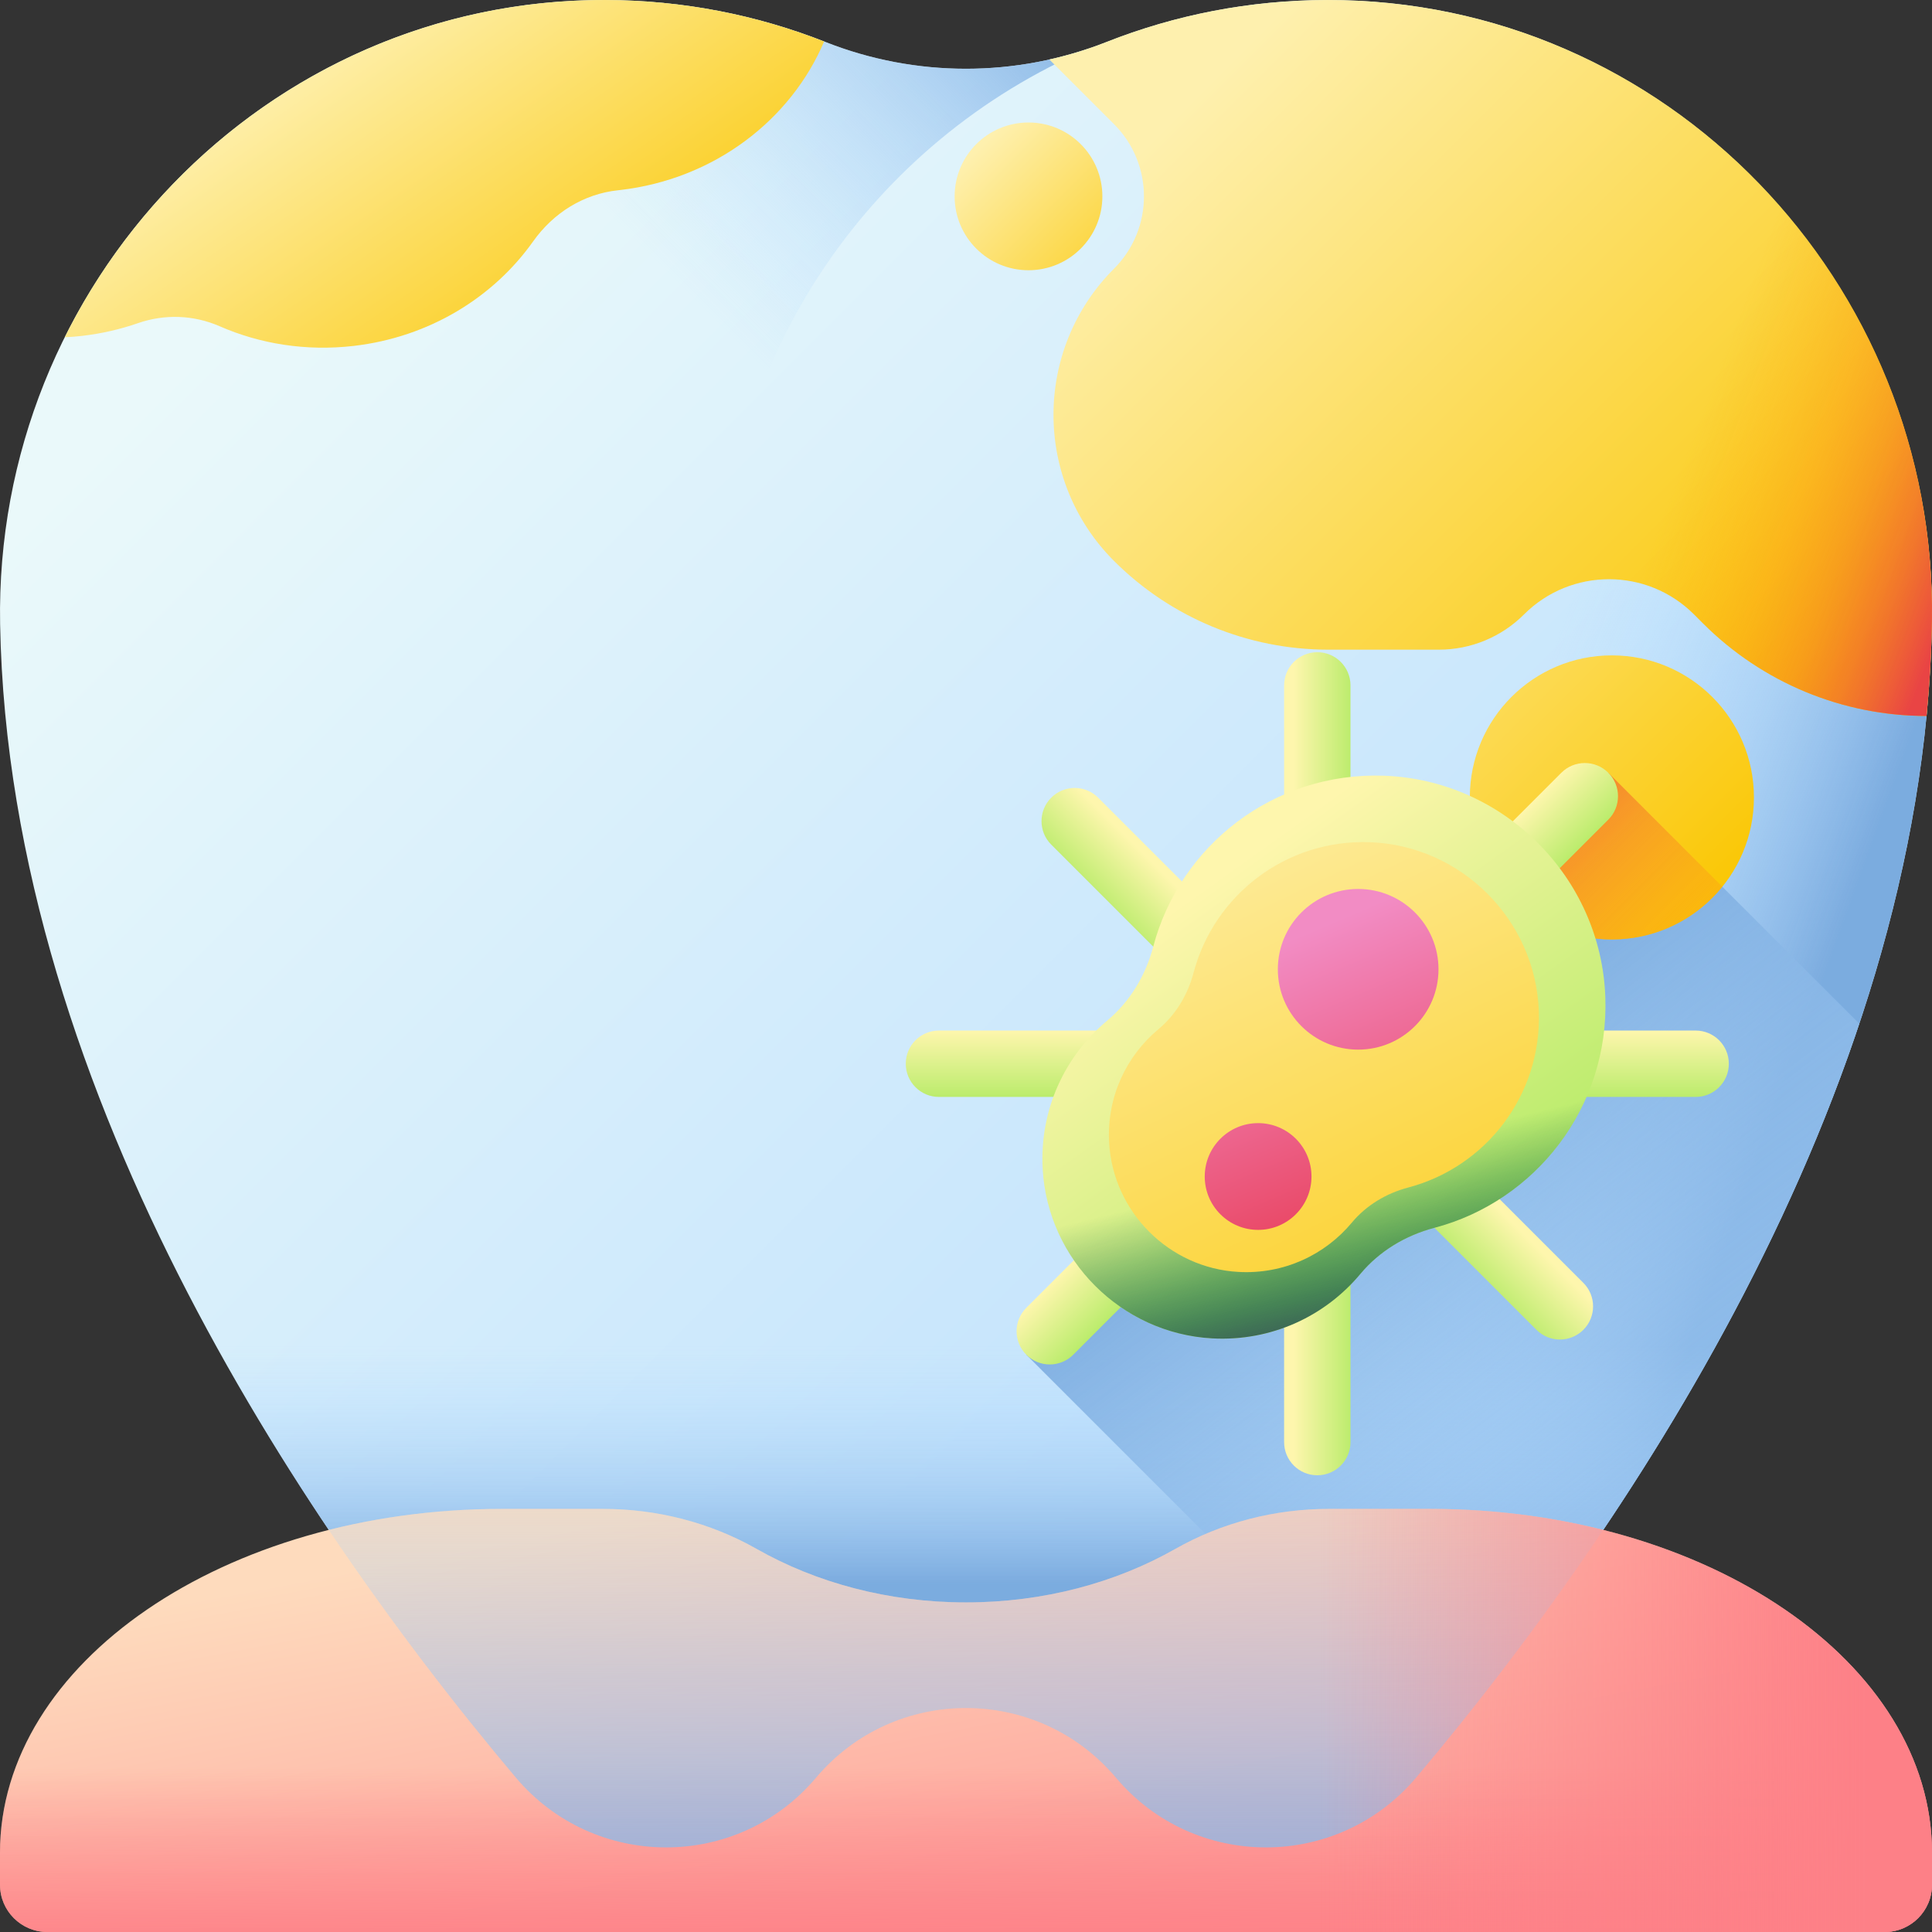 <svg xmlns="http://www.w3.org/2000/svg" xmlns:xlink="http://www.w3.org/1999/xlink" id="Capa_1" height="512" viewBox="0 0 510.006 510.006" width="512"><rect x="0" y="0" width="510.006" height="510.006" fill="#333333" stroke="none"/><linearGradient id="SVGID_1_" gradientUnits="userSpaceOnUse" x1="91.392" x2="481" y1="50.155" y2="439.764"><stop offset="0" stop-color="#eaf9fa"></stop><stop offset="1" stop-color="#b3dafe"></stop></linearGradient><linearGradient id="lg1"><stop offset="0" stop-color="#b3dafe" stop-opacity="0"></stop><stop offset=".244" stop-color="#acd5fa" stop-opacity=".244"></stop><stop offset=".589" stop-color="#9ac5f0" stop-opacity=".589"></stop><stop offset=".993" stop-color="#7cacdf" stop-opacity=".993"></stop><stop offset="1" stop-color="#7bacdf"></stop></linearGradient><linearGradient id="SVGID_00000014611471982328374140000015675775099833616775_" gradientUnits="userSpaceOnUse" x1="379.964" x2="470.964" xlink:href="#lg1" y1="254.102" y2="287.102"></linearGradient><linearGradient id="SVGID_00000090252791074511035880000015672403700270485393_" gradientUnits="userSpaceOnUse" x1="199.593" x2="292.631" xlink:href="#lg1" y1="95.407" y2="2.37"></linearGradient><linearGradient id="lg2"><stop offset="0" stop-color="#fef0ae"></stop><stop offset="1" stop-color="#fac600"></stop></linearGradient><linearGradient id="SVGID_00000062879379665449834980000014135342616864315308_" gradientUnits="userSpaceOnUse" x1="88.452" x2="157.449" xlink:href="#lg2" y1="7.937" y2="108.432"></linearGradient><linearGradient id="SVGID_00000073679232483092973010000005711745243118406808_" gradientUnits="userSpaceOnUse" x1="255.001" x2="255.001" xlink:href="#lg1" y1="355.337" y2="418.035"></linearGradient><linearGradient id="SVGID_00000007428580658290805890000010012130977587910535_" gradientUnits="userSpaceOnUse" x1="512.329" x2="354.996" xlink:href="#lg1" y1="486.06" y2="280.06"></linearGradient><linearGradient id="SVGID_00000141437640434629753260000011993348707305973943_" gradientUnits="userSpaceOnUse" x1="235.567" x2="270.22" y1="387.451" y2="571.976"><stop offset="0" stop-color="#fedbbd"></stop><stop offset="1" stop-color="#fd8087"></stop></linearGradient><linearGradient id="lg3"><stop offset="0" stop-color="#fd8087" stop-opacity="0"></stop><stop offset="1" stop-color="#fd8087"></stop></linearGradient><linearGradient id="SVGID_00000085962491107565811440000010584045710664073393_" gradientUnits="userSpaceOnUse" x1="255" x2="255" xlink:href="#lg3" y1="466.892" y2="516.816"></linearGradient><linearGradient id="SVGID_00000077293616424288324100000012873902598324159873_" gradientUnits="userSpaceOnUse" x1="255.001" x2="255.001" xlink:href="#lg1" y1="366.003" y2="522.145"></linearGradient><linearGradient id="SVGID_00000063620034757837135710000011114494408017862790_" gradientUnits="userSpaceOnUse" x1="348.336" x2="492.463" xlink:href="#lg3" y1="454.158" y2="454.158"></linearGradient><linearGradient id="SVGID_00000089575127101230211370000000124624439922786209_" gradientUnits="userSpaceOnUse" x1="310.991" x2="472.585" xlink:href="#lg2" y1="30.012" y2="191.606"></linearGradient><linearGradient id="lg4"><stop offset="0" stop-color="#fea613" stop-opacity="0"></stop><stop offset=".203" stop-color="#fda215" stop-opacity=".203"></stop><stop offset=".405" stop-color="#fb961b" stop-opacity=".405"></stop><stop offset=".607" stop-color="#f68225" stop-opacity=".607"></stop><stop offset=".807" stop-color="#f06633" stop-opacity=".807"></stop><stop offset="1" stop-color="#e94444"></stop></linearGradient><linearGradient id="SVGID_00000011720563623892239120000014874570289306101668_" gradientUnits="userSpaceOnUse" x1="445.458" x2="519.458" xlink:href="#lg4" y1="118.937" y2="146.937"></linearGradient><linearGradient id="SVGID_00000119090102819646936880000005633775604709621688_" gradientUnits="userSpaceOnUse" x1="336.5" x2="455.668" xlink:href="#lg2" y1="121.503" y2="240.672"></linearGradient><linearGradient id="SVGID_00000150102179978993875480000016933685032669143207_" gradientUnits="userSpaceOnUse" x1="465.969" x2="390.643" xlink:href="#lg4" y1="274.701" y2="199.375"></linearGradient><linearGradient id="lg5"><stop offset="0" stop-color="#fef6ad"></stop><stop offset="1" stop-color="#bbec6c"></stop></linearGradient><linearGradient id="SVGID_00000147183558461769148650000013472054395224976516_" gradientTransform="matrix(.707 .707 -.707 .707 -316.625 433.835)" gradientUnits="userSpaceOnUse" x1="352.807" x2="370.329" xlink:href="#lg5" y1="-577.984" y2="-577.984"></linearGradient><linearGradient id="SVGID_00000013157269863723650660000011059612174672313755_" gradientTransform="matrix(.707 .707 -.707 .707 -316.625 433.835)" gradientUnits="userSpaceOnUse" x1="361.568" x2="361.568" xlink:href="#lg5" y1="-584.954" y2="-567.093"></linearGradient><linearGradient id="SVGID_00000083790786959127425200000003395806428193650336_" gradientTransform="matrix(0 1 -1 0 -593.182 320.159)" gradientUnits="userSpaceOnUse" x1="-48.115" x2="-30.593" xlink:href="#lg5" y1="-940.921" y2="-940.921"></linearGradient><linearGradient id="SVGID_00000116208784288642763950000004339483571550568850_" gradientTransform="matrix(.707 .707 -.707 .707 -316.625 433.835)" gradientUnits="userSpaceOnUse" x1="357.212" x2="368.098" xlink:href="#lg5" y1="-573.627" y2="-584.514"></linearGradient><linearGradient id="SVGID_00000061472474650672632520000018378642551019106718_" gradientUnits="userSpaceOnUse" x1="315.5" x2="378.834" xlink:href="#lg5" y1="235.979" y2="324.646"></linearGradient><linearGradient id="SVGID_00000075148851498722079650000005493394650070028215_" gradientUnits="userSpaceOnUse" x1="354.081" x2="364.415" y1="305.867" y2="348.867"><stop offset="0" stop-color="#026841" stop-opacity="0"></stop><stop offset=".324" stop-color="#046842" stop-opacity=".324"></stop><stop offset=".551" stop-color="#0e6546" stop-opacity=".551"></stop><stop offset=".748" stop-color="#1d614c" stop-opacity=".748"></stop><stop offset=".926" stop-color="#335c54" stop-opacity=".926"></stop><stop offset="1" stop-color="#3e5959"></stop></linearGradient><linearGradient id="SVGID_00000162342739623329159280000010747454182512538047_" gradientUnits="userSpaceOnUse" x1="311.882" x2="399.216" xlink:href="#lg2" y1="204.876" y2="386.209"></linearGradient><linearGradient id="lg6"><stop offset="0" stop-color="#f28cc4"></stop><stop offset="1" stop-color="#e41f2d"></stop></linearGradient><linearGradient id="SVGID_00000053540973716478717690000015950409631991100803_" gradientUnits="userSpaceOnUse" x1="352.963" x2="397.63" xlink:href="#lg6" y1="242.836" y2="347.503"></linearGradient><linearGradient id="SVGID_00000170272158682413028270000013254094695378206089_" gradientUnits="userSpaceOnUse" x1="310.873" x2="355.54" xlink:href="#lg6" y1="260.798" y2="365.465"></linearGradient><linearGradient id="SVGID_00000116220081375675495860000015773267461498685600_" gradientUnits="userSpaceOnUse" x1="258.5" x2="304.863" xlink:href="#lg2" y1="38.836" y2="85.2"></linearGradient><g><g><g><g><g><path d="m294.6 469.285c20.725 24.572 58.544 24.499 79.264-.078 51.75-61.381 133.852-178.308 136.109-304.482 1.607-89.81-69.932-164.934-159.757-164.719-20.523.049-40.134 3.977-58.14 11.089-23.817 9.407-50.333 9.407-74.15 0-18.006-7.112-37.617-11.04-58.14-11.089-89.824-.215-161.364 74.909-159.757 164.719 2.257 126.175 84.359 243.101 136.109 304.482 20.72 24.576 58.54 24.65 79.264.078 20.697-24.539 58.501-24.539 79.198 0z" fill="url(#SVGID_1_)"></path><path d="m350.216.006c-20.523.049-40.134 3.977-58.14 11.089-4.925 1.945-9.969 3.465-15.076 4.605v440.071c6.546 3.065 12.579 7.561 17.6 13.514 8.373 9.927 19.536 15.827 31.235 17.718h16.683c11.74-1.901 22.948-7.835 31.346-17.796 51.75-61.381 133.852-178.308 136.109-304.482 1.607-89.81-69.932-164.934-159.757-164.719z" fill="url(#SVGID_00000014611471982328374140000015675775099833616775_)"></path><path d="m287.489 12.787c-22.612 7.678-47.266 7.113-69.565-1.694-18.01-7.113-37.618-11.041-58.139-11.09-89.821-.216-161.368 74.912-159.758 164.721.625 34.59 7.257 68.495 17.602 100.743h212.72c-24.858-28.162-39.937-65.155-39.937-105.669-.001-65.984 39.996-122.633 97.077-147.011z" fill="url(#SVGID_00000090252791074511035880000015672403700270485393_)"></path><path d="m58 86.13c10.638 4.649 22.774 6.639 35.354 5.185 20.007-2.312 36.927-12.85 47.364-27.568 5.415-7.637 13.437-12.559 22.383-13.516.196-.021.392-.043.588-.065 24.961-2.885 45.11-18.578 53.863-39.215-17.909-7.021-37.387-10.9-57.766-10.948-62.686-.15-116.462 36.4-142.691 89.022 1.509-.073 3.023-.18 4.547-.356 5.161-.597 10.114-1.744 14.804-3.37 7.012-2.429 14.654-2.184 21.554.831z" fill="url(#SVGID_00000062879379665449834980000014135342616864315308_)"></path><path d="m10.111 239.035c23.845 96.462 84.639 181.082 126.027 230.172 20.72 24.576 58.54 24.65 79.264.078 20.697-24.539 58.501-24.539 79.197 0 20.725 24.572 58.544 24.498 79.264-.078 41.388-49.09 102.182-133.71 126.027-230.172z" fill="url(#SVGID_00000073679232483092973010000005711745243118406808_)"></path><path d="m270.922 357.622 106.877 106.877c36.562-44.073 86.148-113.832 113.01-194.258l-66.253-66.253z" fill="url(#SVGID_00000007428580658290805890000010012130977587910535_)"></path></g></g></g></g><g><path d="m510 489.053v8.47c0 6.892-5.587 12.48-12.48 12.48h-485.04c-6.893 0-12.48-5.587-12.48-12.48v-8.47c0-50.12 59.33-90.74 132.52-90.74h26.644c14.214 0 28.235 3.557 40.595 10.575 15.677 8.9 34.711 14.115 55.241 14.115s39.564-5.215 55.241-14.115c12.361-7.017 26.382-10.575 40.595-10.575h26.644c73.19 0 132.52 40.62 132.52 90.74z" fill="url(#SVGID_00000141437640434629753260000011993348707305973943_)"></path><path d="m0 489.048v8.475c0 6.892 5.587 12.48 12.48 12.48h485.04c6.892 0 12.48-5.587 12.48-12.48v-8.475c0-24.473-14.155-46.679-37.159-62.999h-435.682c-23.004 16.32-37.159 38.527-37.159 62.999z" fill="url(#SVGID_00000085962491107565811440000010584045710664073393_)"></path><path d="m136.138 469.207c20.72 24.576 58.539 24.65 79.264.078 20.697-24.539 58.501-24.539 79.198 0 20.725 24.572 58.544 24.498 79.264-.078 14.823-17.581 32.134-39.739 49.346-65.346-14.254-3.588-29.657-5.548-45.73-5.548h-26.644c-14.214 0-28.235 3.557-40.595 10.575-15.677 8.9-34.711 14.115-55.241 14.115s-39.564-5.215-55.241-14.115c-12.361-7.017-26.382-10.575-40.595-10.575h-26.644c-16.072 0-31.474 1.96-45.727 5.548 17.212 25.607 34.523 47.765 49.345 65.346z" fill="url(#SVGID_00000077293616424288324100000012873902598324159873_)"></path><path d="m510 489.053v8.47c0 6.892-5.587 12.48-12.48 12.48h-283.47v-94.4c12.44 4.75 26.32 7.4 40.95 7.4 20.53 0 39.564-5.215 55.241-14.115 12.361-7.017 26.382-10.575 40.595-10.575h26.644c73.19 0 132.52 40.62 132.52 90.74z" fill="url(#SVGID_00000063620034757837135710000011114494408017862790_)"></path></g><path d="m350.385.005c-20.584.028-40.253 3.958-58.308 11.089-4.925 1.945-9.969 3.465-15.076 4.605l17.076 17.076c10.535 10.535 10.535 27.616 0 38.151-21.305 21.305-21.305 55.847 0 77.151 14.998 14.998 35.34 23.424 56.551 23.424h29.222c8.421 0 16.496-3.345 22.451-9.299 12.399-12.399 32.502-12.399 44.901 0l2.358 2.358c15.649 15.649 36.874 24.441 59.006 24.441.808-8.337 1.298-16.728 1.423-25.16 1.33-89.495-70.098-163.957-159.604-163.836z" fill="url(#SVGID_00000089575127101230211370000000124624439922786209_)"></path><path d="m350.385.005c-20.584.028-40.253 3.958-58.308 11.089-4.925 1.945-9.969 3.465-15.076 4.605l17.076 17.076c10.535 10.535 10.535 27.616 0 38.151-21.305 21.305-21.305 55.847 0 77.151 14.998 14.998 35.34 23.424 56.551 23.424h29.222c8.421 0 16.496-3.345 22.451-9.299 12.399-12.399 32.502-12.399 44.901 0l2.358 2.358c15.649 15.649 36.874 24.441 59.006 24.441.808-8.337 1.298-16.728 1.423-25.16 1.33-89.495-70.098-163.957-159.604-163.836z" fill="url(#SVGID_00000011720563623892239120000014874570289306101668_)"></path><circle cx="425.5" cy="210.503" fill="url(#SVGID_00000119090102819646936880000005633775604709621688_)" r="37.5"></circle><path d="m454.651 234.084-30.095-30.096-29.038 29.038c6.843 9.094 17.725 14.977 29.982 14.977 11.774 0 22.276-5.431 29.151-13.919z" fill="url(#SVGID_00000150102179978993875480000016933685032669143207_)"></path><g><g><path d="m270.922 357.622c-3.421-3.421-3.421-8.969 0-12.39l141.244-141.244c3.421-3.421 8.969-3.421 12.39 0s3.421 8.969 0 12.39l-141.245 141.244c-3.421 3.422-8.968 3.422-12.389 0z" fill="url(#SVGID_00000147183558461769148650000013472054395224976516_)"></path><path d="m405.585 351.041-128.082-128.082c-3.421-3.421-3.421-8.969 0-12.39s8.969-3.421 12.39 0l128.082 128.082c3.421 3.421 3.421 8.969 0 12.39-3.422 3.422-8.969 3.422-12.39 0z" fill="url(#SVGID_00000013157269863723650660000011059612174672313755_)"></path><path d="m241.669 287c-1.586-1.586-2.566-3.776-2.566-6.195 0-4.838 3.923-8.761 8.761-8.761h199.75c4.838 0 8.761 3.923 8.761 8.761 0 4.839-3.922 8.761-8.761 8.761h-199.75c-2.42 0-4.61-.98-6.195-2.566z" fill="url(#SVGID_00000083790786959127425200000003395806428193650336_)"></path><path d="m341.544 386.875c-1.586-1.586-2.566-3.776-2.566-6.195v-199.75c0-4.838 3.923-8.761 8.761-8.761 4.839 0 8.761 3.922 8.761 8.761v199.75c0 4.839-3.922 8.761-8.761 8.761-2.42 0-4.61-.98-6.195-2.566z" fill="url(#SVGID_00000116208784288642763950000004339483571550568850_)"></path></g><path d="m378.64 324.12c26.672-7.037 46.158-31.763 45.134-60.875-1.113-31.644-26.83-57.361-58.474-58.474-29.112-1.024-53.838 18.462-60.875 45.134-2.003 7.591-6.133 14.501-12.163 19.528-11.08 9.236-17.888 23.422-17.018 39.166 1.325 23.964 20.739 43.378 44.703 44.703 15.743.87 29.93-5.938 39.166-17.018 5.026-6.032 11.936-10.162 19.527-12.164z" fill="url(#SVGID_00000061472474650672632520000018378642551019106718_)"></path><path d="m292.261 269.432c-11.081 9.236-17.888 23.422-17.018 39.166 1.325 23.964 20.739 43.378 44.703 44.703 15.743.87 29.929-5.938 39.166-17.018 5.027-6.031 11.937-10.16 19.528-12.163 26.672-7.037 46.158-31.763 45.134-60.875-.022-.64-.071-1.273-.114-1.908h-124.281c-1.956 3.018-4.323 5.766-7.118 8.095z" fill="url(#SVGID_00000075148851498722079650000005493394650070028215_)"></path><path d="m371.753 313.472c20.37-5.374 35.253-24.259 34.471-46.493-.85-24.168-20.492-43.809-44.659-44.659-22.234-.782-41.119 14.1-46.493 34.471-1.53 5.798-4.684 11.075-9.29 14.915-8.463 7.054-13.662 17.889-12.997 29.913 1.012 18.302 15.839 33.13 34.141 34.141 12.024.665 22.858-4.535 29.913-12.997 3.839-4.607 9.116-7.761 14.914-9.291z" fill="url(#SVGID_00000162342739623329159280000010747454182512538047_)"></path><g><circle cx="358.527" cy="255.873" fill="url(#SVGID_00000053540973716478717690000015950409631991100803_)" r="21.205"></circle><circle cx="332.114" cy="310.572" fill="url(#SVGID_00000170272158682413028270000013254094695378206089_)" r="14.09"></circle></g></g><circle cx="271.5" cy="51.836" fill="url(#SVGID_00000116220081375675495860000015773267461498685600_)" r="19.5"></circle></g></svg>